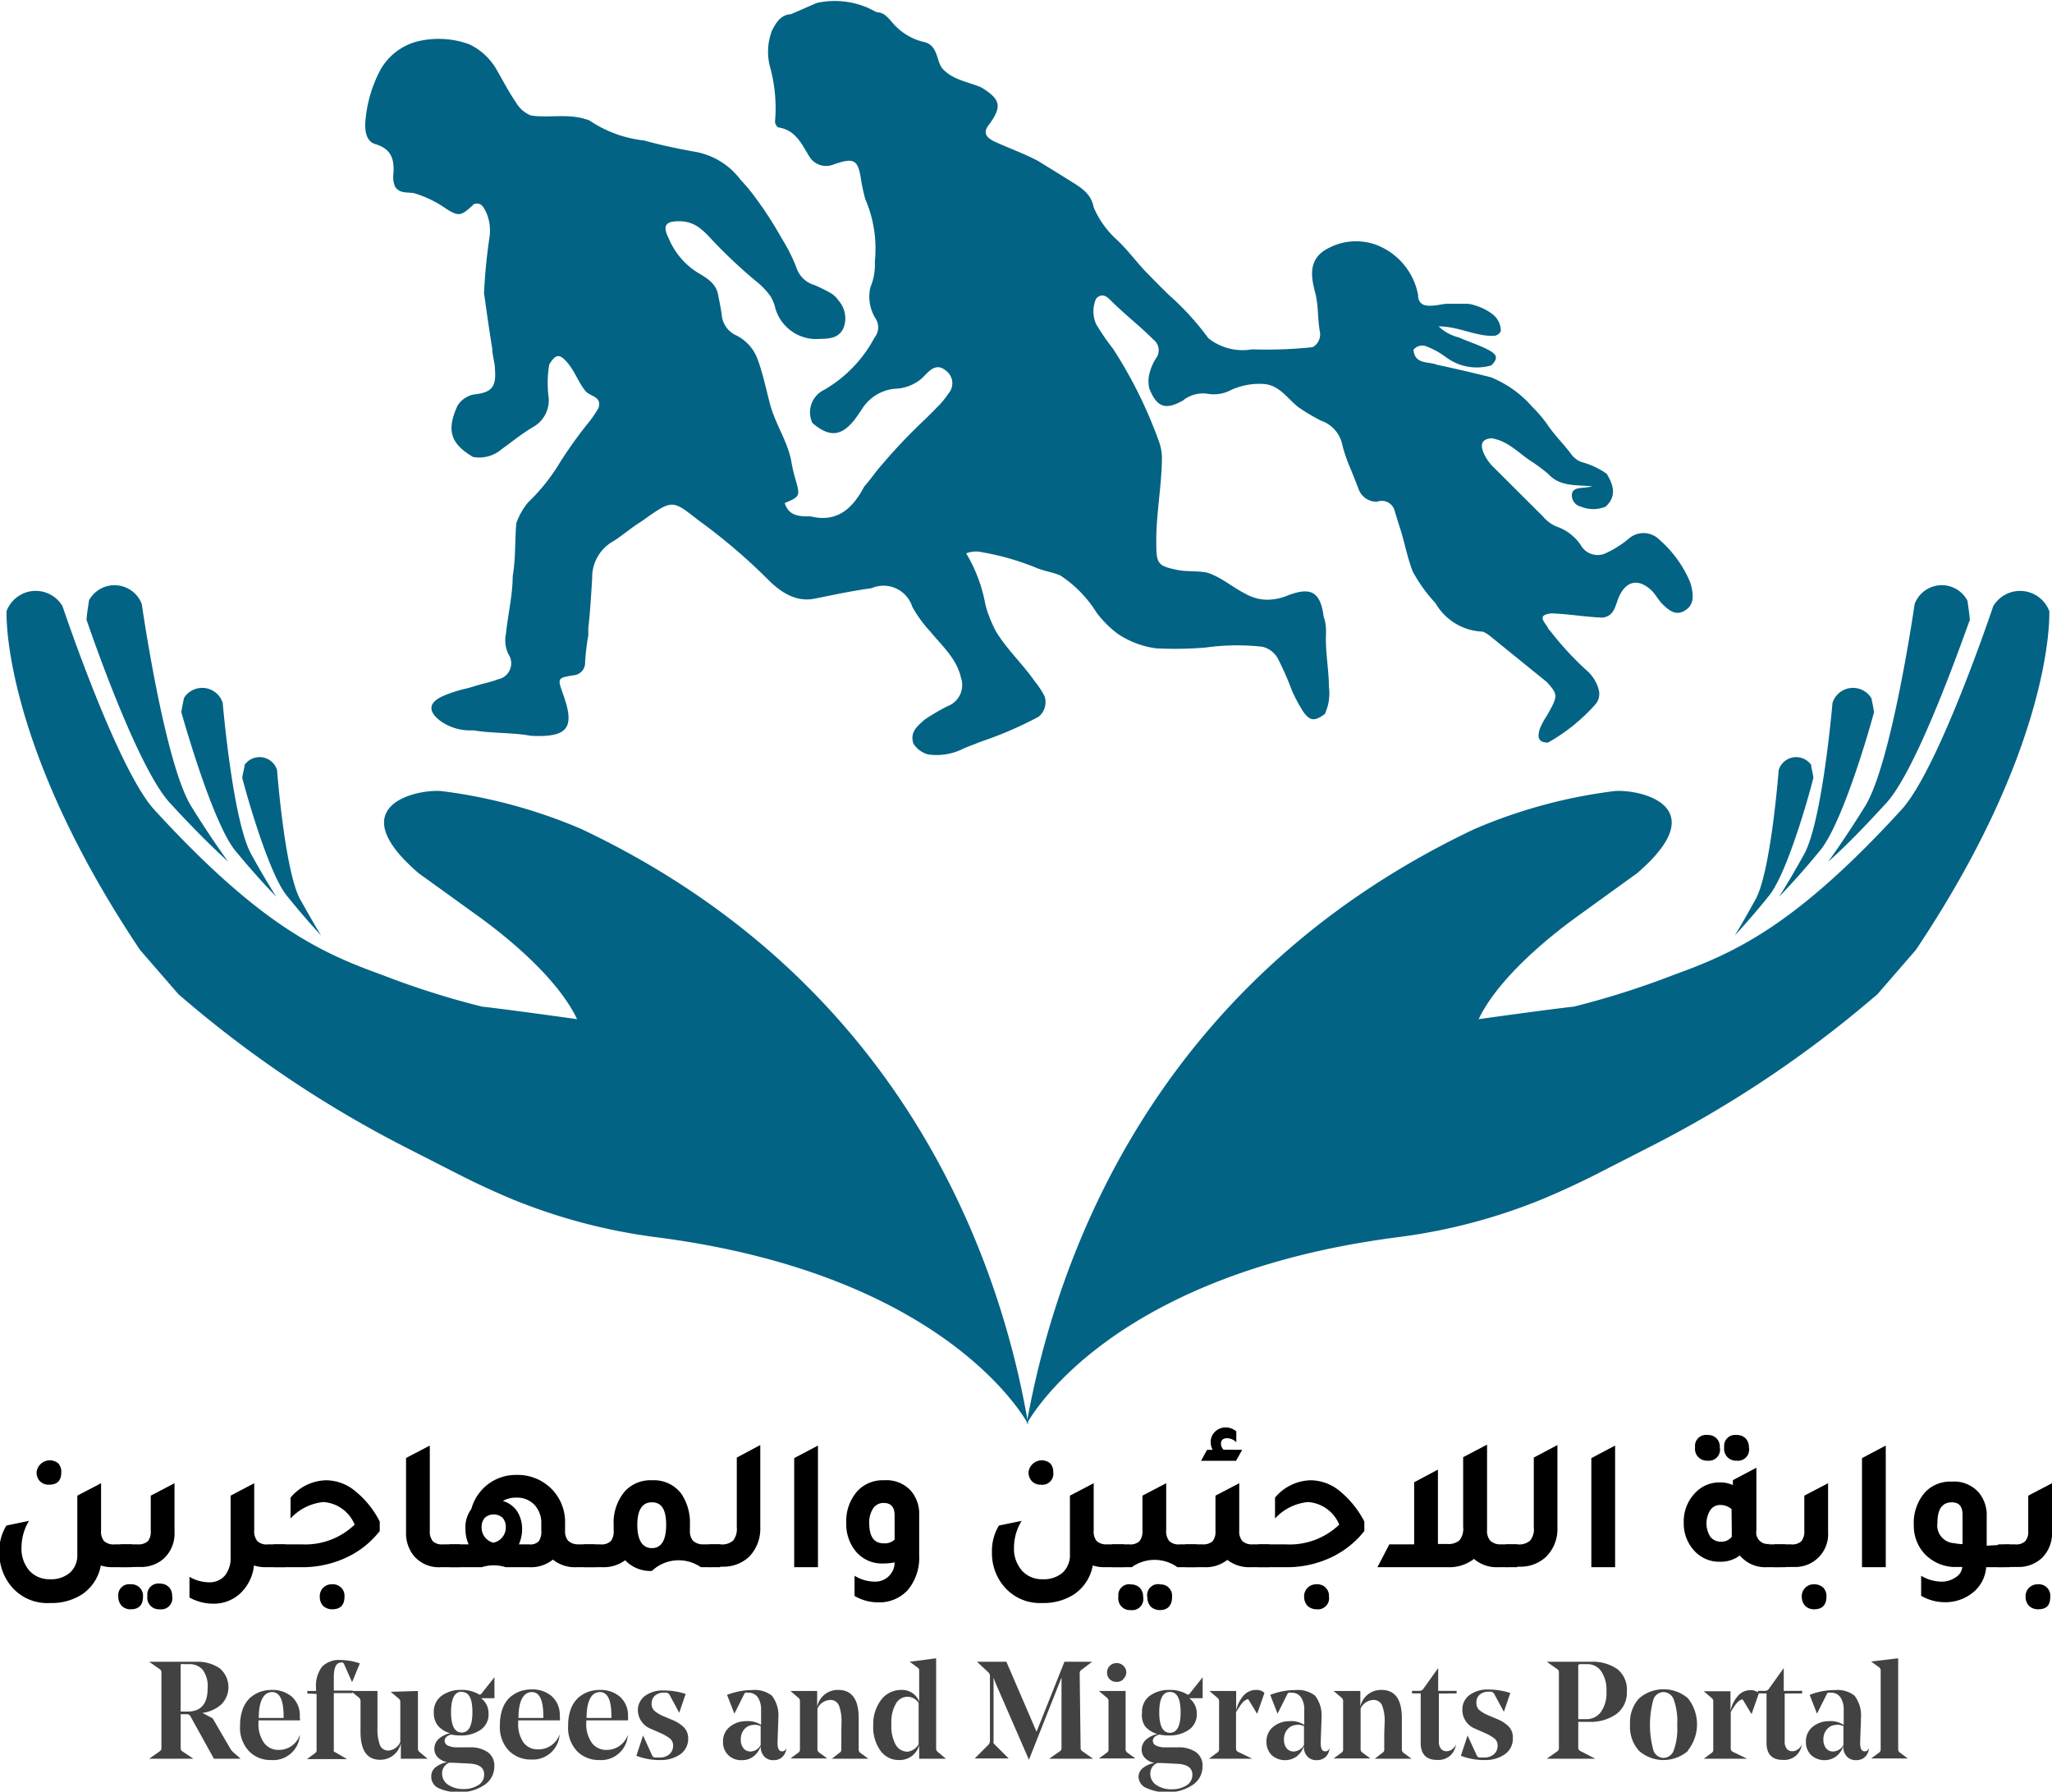 <svg id="Layer_1" data-name="Layer 1" xmlns="http://www.w3.org/2000/svg" width="153.68" height="134.17" viewBox="0 0 153.68 134.17"><defs><style>.cls-1{fill:#036384;}.cls-2{fill:#424242;}</style></defs><title>refuportal logo</title><path d="M311.31,567.65h1.27v1.71h-1.44a2.82,2.82,0,0,1-.89-.13,3.32,3.32,0,0,1-1.37,2.14,4.17,4.17,0,0,1-2.41.67,3.51,3.51,0,0,1-3-1.34,3.92,3.92,0,0,1-.82-2.46,3.6,3.6,0,0,1,.53-2l1.69-.35a3.88,3.88,0,0,0-.56,2,2.49,2.49,0,0,0,.6,1.74,2,2,0,0,0,1.51.63,2.17,2.17,0,0,0,1.52-.49,1.76,1.76,0,0,0,.55-1.39V564l1.78-.93v3.54a1.13,1.13,0,0,0,.22.79A1.07,1.07,0,0,0,311.31,567.65Zm-4.93-4.47a.91.91,0,0,1-.68-.25.94.94,0,0,1-.26-.69,1,1,0,0,1,1.61-.67.92.92,0,0,1,.24.67C307.29,562.87,307,563.18,306.38,563.18Z" transform="translate(-302.7 -452)"/><path d="M312.49,572.51a.92.92,0,0,1-.67-.25,1,1,0,0,1-.26-.7.82.82,0,0,1,.93-.92.86.86,0,0,1,.92.92C313.41,572.19,313.11,572.51,312.49,572.51Zm-.76-3.15v-1.71H313a1.09,1.09,0,0,0,.77-.23,1.13,1.13,0,0,0,.22-.79V564l1.78-.93v3.63a2.56,2.56,0,0,1-.79,2,2.54,2.54,0,0,1-1.81.64Zm2.94,3.15a.87.87,0,0,1-.93-1,.82.82,0,0,1,.93-.92.92.92,0,0,1,.67.25.9.9,0,0,1,.25.67A.83.83,0,0,1,314.67,572.51Z" transform="translate(-302.7 -452)"/><path d="M322.78,567.65h1.27v1.71h-1.44a2.82,2.82,0,0,1-.89-.13,3.34,3.34,0,0,1-1.09,2.15,2.9,2.9,0,0,1-2,.71,3.68,3.68,0,0,1-1.74-.46v-1.55a3,3,0,0,0,1.44.41,1.52,1.52,0,0,0,1.21-.5,2.06,2.06,0,0,0,.43-1.39V564l1.16-.61.61-.32h0v3.54a1.13,1.13,0,0,0,.23.79A1,1,0,0,0,322.78,567.65Z" transform="translate(-302.7 -452)"/><path d="M323.2,569.36v-1.71h2.11a5.33,5.33,0,0,0,3.95-1.48,2.73,2.73,0,0,0-2.33-1.69,3.86,3.86,0,0,0-2.47,1.23v-1.56a3.55,3.55,0,0,1,2.68-1.3,3.44,3.44,0,0,1,2.15.8,7,7,0,0,1,1.85,2.29v.71a6.81,6.81,0,0,1-2.53,2,7.82,7.82,0,0,1-3.32.71Zm4.38,3.15a1,1,0,0,1-.68-.25,1,1,0,0,1-.25-.7.88.88,0,0,1,.93-.92.86.86,0,0,1,.92.92C328.5,572.19,328.2,572.51,327.58,572.51Z" transform="translate(-302.7 -452)"/><path d="M335.72,569.36a2.47,2.47,0,0,1-2-.82,2.67,2.67,0,0,1-.61-1.82v-5.54l1.78-.93v6.38a1.13,1.13,0,0,0,.23.79,1,1,0,0,0,.76.23h1.27v1.71Z" transform="translate(-302.7 -452)"/><path d="M346,567.65h1.28v1.71h-1.45a2.59,2.59,0,0,1-1.72-.57,2.63,2.63,0,0,1-1.75.57h-1.78a3,3,0,0,0-1.81,0h-2.42v-1.71h1.45a2.72,2.72,0,0,1-.24-1.15A2.28,2.28,0,0,1,338,565a3.48,3.48,0,0,1,1.27-1.87,3.44,3.44,0,0,1,2.11-.68,3.56,3.56,0,0,1,2.64,1.06,3.52,3.52,0,0,1,1,2.56v.52a1.13,1.13,0,0,0,.23.79A1.11,1.11,0,0,0,346,567.65Zm-6.33-.13a1.16,1.16,0,0,0,.91-1.17,1,1,0,0,0-.25-.7,1,1,0,0,0-1.31,0,1,1,0,0,0-.25.7A1.16,1.16,0,0,0,339.63,567.52Zm2.66.13a.89.89,0,0,0,.71-.22,1.26,1.26,0,0,0,.2-.81v-.51a2,2,0,0,0-.52-1.43,1.79,1.79,0,0,0-1.36-.53,1.94,1.94,0,0,0-1,.25,1.91,1.91,0,0,1,1.06.76,2.39,2.39,0,0,1,.38,1.34,2.72,2.72,0,0,1-.24,1.15Z" transform="translate(-302.7 -452)"/><path d="M355.37,567.65h1.26v1.71h-1.44a2.92,2.92,0,0,0-3.67.28,2.61,2.61,0,0,1-2-.8,2.71,2.71,0,0,1-1.68.52h-1.44v-1.71h1.27a1,1,0,0,0,.76-.23,1.13,1.13,0,0,0,.23-.79v-.41a3.63,3.63,0,0,1,.86-2.57,2.6,2.6,0,0,1,2-.8,2.57,2.57,0,0,1,2.2,1,3.87,3.87,0,0,1,.65,2.33v.41a1.13,1.13,0,0,0,.23.79A1.11,1.11,0,0,0,355.37,567.65Zm-3.85.28c.71,0,1.07-.58,1.07-1.75s-.36-1.68-1.07-1.68-1.09.56-1.09,1.68S350.79,567.93,351.52,567.93Z" transform="translate(-302.7 -452)"/><path d="M355.78,569.36v-1.71h.89a1.25,1.25,0,0,0,.93-.28,1.38,1.38,0,0,0,.28-1v-5.22l1.76-.94v6.17a3,3,0,0,1-.83,2.19,2.79,2.79,0,0,1-2,.75Z" transform="translate(-302.7 -452)"/><path d="M362.18,569.36v-8.17l1.78-.94v9.11Z" transform="translate(-302.7 -452)"/><path d="M369.7,569a4.43,4.43,0,0,1-.9.08,2.52,2.52,0,0,1-2.08-1,3.17,3.17,0,0,1-.64-2,3.4,3.4,0,0,1,.85-2.44,2.59,2.59,0,0,1,2-.79,2.45,2.45,0,0,1,2,.8,2.63,2.63,0,0,1,.61,1.81v3a3.78,3.78,0,0,1-.87,2.63,2.89,2.89,0,0,1-2.24.9,3.45,3.45,0,0,1-1.73-.48V570a2.92,2.92,0,0,0,1.52.44A1.44,1.44,0,0,0,369.7,569Zm0-3.52q0-.93-.81-.93a.91.91,0,0,0-.8.41,1.9,1.9,0,0,0-.29,1.11q0,1.5,1.08,1.5a1.06,1.06,0,0,0,.82-.28Z" transform="translate(-302.7 -452)"/><path d="M385.6,567.65h1.27v1.71h-1.44a2.82,2.82,0,0,1-.89-.13,3.32,3.32,0,0,1-1.37,2.14,4.17,4.17,0,0,1-2.41.67,3.51,3.51,0,0,1-2.95-1.34,3.86,3.86,0,0,1-.82-2.46,3.69,3.69,0,0,1,.52-2l1.7-.35a3.89,3.89,0,0,0-.57,2,2.49,2.49,0,0,0,.61,1.74,2,2,0,0,0,1.51.63,2.17,2.17,0,0,0,1.52-.49,1.79,1.79,0,0,0,.55-1.39V564l1.78-.93v3.54a1.13,1.13,0,0,0,.22.79A1.07,1.07,0,0,0,385.6,567.65Zm-4.94-4.47a.9.9,0,0,1-.67-.25.94.94,0,0,1-.26-.69,1,1,0,0,1,1.61-.67.92.92,0,0,1,.24.67A.82.82,0,0,1,380.66,563.18Z" transform="translate(-302.7 -452)"/><path d="M391.05,567.65h1.27v1.71h-1.44a2.93,2.93,0,0,0-3.42,0H386v-1.71h1.27a1,1,0,0,0,.76-.23,1.13,1.13,0,0,0,.23-.79V564l1.78-.93v3.54a1.13,1.13,0,0,0,.23.79A1,1,0,0,0,391.05,567.65Zm-3.66,3a.92.92,0,0,1,.67.25.9.9,0,0,1,.25.67.83.83,0,0,1-.92,1,.87.87,0,0,1-.93-1A.82.82,0,0,1,387.39,570.64Zm2.18,0a.85.85,0,0,1,.91.92c0,.63-.3,1-.91,1a1,1,0,0,1-.68-.25,1,1,0,0,1-.26-.7A.82.82,0,0,1,389.57,570.64Z" transform="translate(-302.7 -452)"/><path d="M396.5,567.65h1.27v1.71h-1.44a2.64,2.64,0,0,1-1.71-.55,2.6,2.6,0,0,1-1.71.55h-1.44v-1.71h1.27a1.07,1.07,0,0,0,.77-.23,1.13,1.13,0,0,0,.22-.79V564l1.78-.93v3.54a1.13,1.13,0,0,0,.23.79A1.06,1.06,0,0,0,396.5,567.65Zm-.77-7.08-.46.82h-2.62l.45-.82h.42a1.22,1.22,0,0,1-.15-.58,1.07,1.07,0,0,1,.33-.78,1.13,1.13,0,0,1,.8-.32,1.24,1.24,0,0,1,.79.3V560a1,1,0,0,0-.68-.3c-.31,0-.47.14-.47.42a.68.68,0,0,0,.19.44Z" transform="translate(-302.7 -452)"/><path d="M396.93,569.36v-1.71H399a5.36,5.36,0,0,0,4-1.48,2.74,2.74,0,0,0-2.33-1.69,3.86,3.86,0,0,0-2.48,1.23v-1.56a3.57,3.57,0,0,1,2.69-1.3,3.48,3.48,0,0,1,2.15.8,7.28,7.28,0,0,1,1.85,2.29v.71a6.92,6.92,0,0,1-2.54,2,7.77,7.77,0,0,1-3.31.71Zm4.38,3.15a1,1,0,0,1-.68-.25,1,1,0,0,1-.26-.7.9.9,0,0,1,.26-.66.91.91,0,0,1,.68-.26.86.86,0,0,1,.92.92A.83.83,0,0,1,401.31,572.51Z" transform="translate(-302.7 -452)"/><path d="M415.05,567.65h1.28v1.71h-1.45a2.6,2.6,0,0,1-1.79-.62,3,3,0,0,1-1.91.62h-5.32l.89-1.71h1.86V563l1.78-.95v5.57h.69a1.25,1.25,0,0,0,.93-.28,1.38,1.38,0,0,0,.27-1v-5.22l1.79-.94v6.38a1.13,1.13,0,0,0,.22.79A1.06,1.06,0,0,0,415.05,567.65Z" transform="translate(-302.7 -452)"/><path d="M415.48,569.36v-1.71h.89a1.24,1.24,0,0,0,.92-.28,1.33,1.33,0,0,0,.28-1v-5.22l1.77-.94v6.17a2.93,2.93,0,0,1-.84,2.19,2.78,2.78,0,0,1-2,.75Z" transform="translate(-302.7 -452)"/><path d="M421.88,569.36v-8.17l1.78-.94v9.11Z" transform="translate(-302.7 -452)"/><path d="M435.15,567.65h1.27v1.71H435a2.48,2.48,0,0,1-2-.88,2.36,2.36,0,0,1-1.48.47,2.53,2.53,0,0,1-2.08-1,3,3,0,0,1-.64-1.93,3.07,3.07,0,0,1,.91-2.28,2.47,2.47,0,0,1,1.77-.73,2.23,2.23,0,0,1,1,.2v-.37l1.76-.93v4.7a.86.86,0,0,0,1,1Zm-4.57-6.27a.88.88,0,0,1-.93-1,.82.82,0,0,1,.93-.92.86.86,0,0,1,.92.92A.83.83,0,0,1,430.58,561.38Zm1.8,3.63a1.27,1.27,0,0,0-.84-.31.88.88,0,0,0-.75.38,1.88,1.88,0,0,0,0,2,1,1,0,0,0,.78.37,1,1,0,0,0,.83-.37,3.23,3.23,0,0,1,0-.35Zm.38-3.63a.88.88,0,0,1-.93-1,.82.82,0,0,1,.93-.92.9.9,0,0,1,.67.25.92.92,0,0,1,.25.67A.83.83,0,0,1,432.76,561.38Z" transform="translate(-302.7 -452)"/><path d="M435.57,569.36v-1.71h1.27a1,1,0,0,0,.76-.23,1.13,1.13,0,0,0,.23-.79V564l1.78-.93v3.63a2.46,2.46,0,0,1-2.6,2.64Zm3,3.15a.94.94,0,0,1-.67-.25,1,1,0,0,1-.26-.7.89.89,0,0,1,.93-.92,1,1,0,0,1,.68.25.93.93,0,0,1,.24.67C439.48,572.19,439.18,572.51,438.56,572.51Z" transform="translate(-302.7 -452)"/><path d="M442.15,569.36v-8.17l1.78-.94v9.11Z" transform="translate(-302.7 -452)"/><path d="M453.19,567.65v1.71h-1.74a2.68,2.68,0,0,1-1.13,2,3.24,3.24,0,0,1-2,.62,3.52,3.52,0,0,1-1.74-.48V570a3,3,0,0,0,1.53.44,1.79,1.79,0,0,0,1.05-.32,1,1,0,0,0,.5-.78l-.35,0-.37,0a3.16,3.16,0,0,1-2.24-1.14,3.11,3.11,0,0,1-.67-2,3.47,3.47,0,0,1,.85-2.46,2.59,2.59,0,0,1,2-.79,2.45,2.45,0,0,1,2,.8,2.63,2.63,0,0,1,.61,1.81v2.19Zm-3.51-2.22c0-.62-.26-.93-.8-.93-.72,0-1.08.51-1.08,1.54a1.33,1.33,0,0,0,1.25,1.52,3.45,3.45,0,0,0,.63.07Z" transform="translate(-302.7 -452)"/><path d="M452.34,569.36v-1.71h1.27a1,1,0,0,0,.76-.23,1.08,1.08,0,0,0,.23-.79V564l1.78-.93v3.63a2.56,2.56,0,0,1-.79,2,2.54,2.54,0,0,1-1.81.64Zm3,3.15a1,1,0,0,1-.68-.25,1,1,0,0,1-.26-.7.9.9,0,0,1,.26-.66.91.91,0,0,1,.68-.26.85.85,0,0,1,.91.92C456.25,572.19,456,572.51,455.34,572.51Z" transform="translate(-302.7 -452)"/><g id="_Group_" data-name="&lt;Group&gt;"><g id="_Group_2" data-name="&lt;Group&gt;"><g id="_Group_3" data-name="&lt;Group&gt;"><path id="_Path_" data-name="&lt;Path&gt;" class="cls-1" d="M315.4,512.1c1.6,1.75,3.05,3.2,4.39,4.43-.88-1.22-1.8-2.59-2.78-4.17-2-3.27-3.69-15.12-3.69-15.12a2.18,2.18,0,0,0-3.91-.36.64.64,0,0,0-.06.16c0,.13-.11.6-.17,1.37C309.94,500.64,313.13,509.61,315.4,512.1Z" transform="translate(-302.7 -452)"/></g><g id="_Group_4" data-name="&lt;Group&gt;"><path id="_Path_2" data-name="&lt;Path&gt;" class="cls-1" d="M320.32,515.7c1.12,1.36,2.13,2.48,3.07,3.45-.6-.94-1.22-2-1.88-3.19-1.38-2.5-2.13-11.32-2.13-11.32a1.61,1.61,0,0,0-2.87-.42l-.05.11c0,.09-.1.44-.18,1C316.75,507,318.75,513.77,320.32,515.7Z" transform="translate(-302.7 -452)"/></g><g id="_Group_5" data-name="&lt;Group&gt;"><path id="_Path_3" data-name="&lt;Path&gt;" class="cls-1" d="M324.17,519.06c.94,1.17,1.79,2.14,2.58,3-.5-.81-1-1.71-1.58-2.73-1.15-2.14-1.72-9.66-1.72-9.66a1.37,1.37,0,0,0-2.44-.38.23.23,0,0,0,0,.09c0,.08-.09.38-.17.86C321.2,511.64,322.84,517.41,324.17,519.06Z" transform="translate(-302.7 -452)"/></g><g id="_Group_6" data-name="&lt;Group&gt;"><path id="_Path_4" data-name="&lt;Path&gt;" class="cls-1" d="M346.26,514.09a38.67,38.67,0,0,0-10.5-2.85c-1.85-.16-7.59,1.08-1.72,6.14l4.52,3.26c2.57,1.86,6,4.81,7.36,7.68,0,0-5.05-.71-7.12-.94a62.64,62.64,0,0,1-7.55-2.4c-4.61-1.66-9.12-3.75-17-12.35-2.79-3.06-6.87-15.24-6.87-15.24a2.33,2.33,0,0,0-4.19.38.93.93,0,0,0,0,.19c0,.69,0,10.25,10,25.18l2.88,3.32.25.21A84.93,84.93,0,0,0,333.24,538l3.92,2c1.26.64,2.55,1.23,3.85,1.78a43,43,0,0,0,11,2.89c22,2.87,27.7,14,27.7,14C377.79,547.4,371,525.81,346.26,514.09Z" transform="translate(-302.7 -452)"/></g></g><g id="_Group_7" data-name="&lt;Group&gt;"><g id="_Group_8" data-name="&lt;Group&gt;"><path id="_Path_5" data-name="&lt;Path&gt;" class="cls-1" d="M444,512.1c-1.6,1.75-3,3.2-4.38,4.43.87-1.22,1.79-2.59,2.77-4.17,2-3.27,3.7-15.12,3.7-15.12a2.17,2.17,0,0,1,3.9-.36.43.43,0,0,1,.07.16c0,.13.1.6.17,1.37C449.42,500.64,446.24,509.61,444,512.1Z" transform="translate(-302.7 -452)"/></g><g id="_Group_9" data-name="&lt;Group&gt;"><path id="_Path_6" data-name="&lt;Path&gt;" class="cls-1" d="M439,515.7c-1.11,1.36-2.12,2.48-3.06,3.45.6-.94,1.22-2,1.88-3.19,1.37-2.5,2.12-11.32,2.12-11.32a1.61,1.61,0,0,1,2.87-.42.41.41,0,0,1,.06.11c0,.09.1.44.18,1C442.61,507,440.62,513.77,439,515.7Z" transform="translate(-302.7 -452)"/></g><g id="_Group_10" data-name="&lt;Group&gt;"><path id="_Path_7" data-name="&lt;Path&gt;" class="cls-1" d="M435.2,519.06c-.94,1.17-1.79,2.14-2.58,3,.5-.81,1-1.71,1.57-2.73,1.15-2.14,1.72-9.66,1.72-9.66a1.37,1.37,0,0,1,2.44-.38.28.28,0,0,1,0,.09c0,.08.09.38.16.86C438.17,511.64,436.53,517.41,435.2,519.06Z" transform="translate(-302.7 -452)"/></g><g id="_Group_11" data-name="&lt;Group&gt;"><path id="_Path_8" data-name="&lt;Path&gt;" class="cls-1" d="M413.11,514.09a38.48,38.48,0,0,1,10.5-2.85c1.85-.16,7.58,1.08,1.71,6.14l-4.51,3.26c-2.57,1.86-6,4.81-7.37,7.68,0,0,5.06-.71,7.13-.94a63.25,63.25,0,0,0,7.54-2.4c4.61-1.66,9.13-3.75,17-12.35,2.8-3.06,6.87-15.24,6.87-15.24a2.34,2.34,0,0,1,4.2.38.81.81,0,0,1,0,.19c0,.69,0,10.25-10,25.18l-2.88,3.32-.25.21a85,85,0,0,1-17,11.32l-3.91,2c-1.27.64-2.55,1.23-3.86,1.78a42.8,42.8,0,0,1-11,2.89c-22,2.87-27.7,14-27.7,14C381.57,547.4,388.41,525.81,413.11,514.09Z" transform="translate(-302.7 -452)"/></g></g></g><path class="cls-2" d="M316.68,580.37h-.45v2.55a.26.26,0,0,0,.13.23l.82.55v0h-3.31v0l.8-.56a.27.27,0,0,0,.12-.23v-5.68a.27.27,0,0,0-.12-.23l-.8-.56v0h3.54a2.92,2.92,0,0,1,1.73.48,1.84,1.84,0,0,1,.15,2.7,2.61,2.61,0,0,1-1.43.65v0l.77.41,1.28,2.2a1.24,1.24,0,0,0,.31.38l.5.44v0h-2l-1.77-3.2A.29.29,0,0,0,316.68,580.37Zm-.45-3.55v3.35h.52q1.5,0,1.5-1.74a2.07,2.07,0,0,0-.37-1.39,1.31,1.31,0,0,0-1.05-.42h-.4a.22.22,0,0,0-.16,0A.28.28,0,0,0,316.23,576.82Z" transform="translate(-302.7 -452)"/><path class="cls-2" d="M325.17,580.83h-3.11V581a2.39,2.39,0,0,0,.42,1.52,1.31,1.31,0,0,0,1.07.52,1.65,1.65,0,0,0,1.61-1.13h0A2,2,0,0,1,323,583.8a2.25,2.25,0,0,1-1.65-.66,2.56,2.56,0,0,1-.67-1.92,3.58,3.58,0,0,1,.2-1.24,2.23,2.23,0,0,1,.55-.84,2.46,2.46,0,0,1,.76-.45,2.74,2.74,0,0,1,.87-.14,2.24,2.24,0,0,1,1.49.5,1.86,1.86,0,0,1,.6,1.52A1.33,1.33,0,0,1,325.17,580.83Zm-2.09-2.12c-.63,0-1,.65-1,1.94h1.86c0-.06,0-.13,0-.2C323.93,579.29,323.64,578.71,323.08,578.71Z" transform="translate(-302.7 -452)"/><path class="cls-2" d="M325.72,578.82v-.19h.65v-.21a2.36,2.36,0,0,1,.45-1.61,1.78,1.78,0,0,1,1.38-.5,4.61,4.61,0,0,1,1.45.25l-.58,1.41h0l-.6-1.35a.5.5,0,0,0-.09-.12.31.31,0,0,0-.13,0c-.37,0-.55.37-.55,1.1v1h1.4v.19h-1.4V583a.37.37,0,0,0,0,.14.29.29,0,0,0,.13.09l.86.5v0h-3v0l.61-.45a.24.24,0,0,0,.11-.23v-4.2Z" transform="translate(-302.7 -452)"/><path class="cls-2" d="M334,578.63v4.31a.3.3,0,0,0,.1.24l.62.52v0h-2v-1.15a1.57,1.57,0,0,1-1.54,1.23c-1,0-1.48-.7-1.48-2.11,0-.41,0-1.17,0-2.28a.32.32,0,0,0-.1-.25l-.63-.51v0h2s0,.22,0,.64,0,.86,0,1.31v.8a3.47,3.47,0,0,0,.18,1.29.66.66,0,0,0,.64.42,1.06,1.06,0,0,0,.89-.64v-3a.3.3,0,0,0-.1-.24l-.62-.52v0Z" transform="translate(-302.7 -452)"/><path class="cls-2" d="M335.19,580.24a1.46,1.46,0,0,1,.58-1.25,2.38,2.38,0,0,1,1.47-.44,2.47,2.47,0,0,1,1.29.31.15.15,0,0,0,.2,0l1-1.26h0v1.57h-1a1.42,1.42,0,0,1,.56,1.16,1.38,1.38,0,0,1-.6,1.21,2.54,2.54,0,0,1-1.51.42,2.87,2.87,0,0,1-.69-.07c-.33.09-.49.25-.49.48a.4.4,0,0,0,.25.35,1.63,1.63,0,0,0,.71.13h.9a2.26,2.26,0,0,1,1.37.36,1.22,1.22,0,0,1,.49,1.06,1.64,1.64,0,0,1-.78,1.42,3.26,3.26,0,0,1-1.89.52,3.48,3.48,0,0,1-1.49-.3A.93.93,0,0,1,335,585a.83.83,0,0,1,.31-.65,1.89,1.89,0,0,1,.89-.39,1.37,1.37,0,0,1-.72-.37.91.91,0,0,1-.25-.65,1,1,0,0,1,.31-.71,1.93,1.93,0,0,1,.87-.44,1.88,1.88,0,0,1-.91-.56A1.52,1.52,0,0,1,335.19,580.24ZM336.6,584l-.26,0a.85.85,0,0,0-.53.81,1,1,0,0,0,.48.86,2,2,0,0,0,1.13.3,2,2,0,0,0,1.08-.28.91.91,0,0,0,.46-.81c0-.52-.39-.79-1.16-.82Zm.68-5.32c-.53,0-.8.51-.8,1.53s.27,1.53.8,1.53.8-.51.8-1.53S337.82,578.7,337.28,578.7Z" transform="translate(-302.7 -452)"/><path class="cls-2" d="M344.63,580.83h-3.12V581a2.39,2.39,0,0,0,.42,1.52A1.32,1.32,0,0,0,343,583a1.66,1.66,0,0,0,1.61-1.13h0a2,2,0,0,1-2.14,1.89,2.28,2.28,0,0,1-1.66-.66,2.56,2.56,0,0,1-.67-1.92,3.58,3.58,0,0,1,.2-1.24,2.23,2.23,0,0,1,.55-.84,2.58,2.58,0,0,1,.76-.45,2.78,2.78,0,0,1,.87-.14,2.24,2.24,0,0,1,1.49.5,1.87,1.87,0,0,1,.61,1.52C344.65,580.64,344.64,580.72,344.63,580.83Zm-2.1-2.12c-.62,0-1,.65-1,1.94h1.86a1.27,1.27,0,0,0,0-.2C343.38,579.29,343.1,578.71,342.53,578.71Z" transform="translate(-302.7 -452)"/><path class="cls-2" d="M349.73,580.83h-3.12V581a2.39,2.39,0,0,0,.42,1.52,1.32,1.32,0,0,0,1.08.52,1.66,1.66,0,0,0,1.61-1.13h0a2,2,0,0,1-2.14,1.89,2.28,2.28,0,0,1-1.66-.66,2.56,2.56,0,0,1-.67-1.92,3.58,3.58,0,0,1,.2-1.24,2.23,2.23,0,0,1,.55-.84,2.46,2.46,0,0,1,.76-.45,2.74,2.74,0,0,1,.87-.14,2.24,2.24,0,0,1,1.49.5,1.87,1.87,0,0,1,.61,1.52C349.75,580.64,349.74,580.72,349.73,580.83Zm-2.1-2.12c-.63,0-1,.65-1,1.94h1.86a1.27,1.27,0,0,0,0-.2C348.48,579.29,348.2,578.71,347.63,578.71Z" transform="translate(-302.7 -452)"/><path class="cls-2" d="M354.24,582.16a1.42,1.42,0,0,1-.59,1.21,2.54,2.54,0,0,1-1.53.43,4.77,4.77,0,0,1-1.76-.32l.5-1.52h0l.69,1.52a.27.27,0,0,0,.19.13l.35,0a1.09,1.09,0,0,0,.75-.25.83.83,0,0,0,.27-.63.67.67,0,0,0-.22-.53,3.32,3.32,0,0,0-.75-.43l-.67-.3a1.52,1.52,0,0,1-1-1.43A1.35,1.35,0,0,1,351,579a2.22,2.22,0,0,1,1.36-.41,5.29,5.29,0,0,1,1.69.26l-.48,1.41h0l-.73-1.35a.33.33,0,0,0-.32-.16h-.12a1,1,0,0,0-.64.22.77.77,0,0,0-.26.61.69.69,0,0,0,.22.54,2.64,2.64,0,0,0,.65.39l.69.29a2.6,2.6,0,0,1,.86.55A1.18,1.18,0,0,1,354.24,582.16Z" transform="translate(-302.7 -452)"/><path class="cls-2" d="M359.7,581.17l0-1.12v0a1.64,1.64,0,0,0-.24-.94.82.82,0,0,0-.72-.35.45.45,0,0,0-.21,0,.22.22,0,0,0-.1.11l-.73,1.46h0l-.55-1.41a5.21,5.21,0,0,1,1.9-.36,2.09,2.09,0,0,1,1.46.42,2.41,2.41,0,0,1,.48,1.68v.18l-.06,1.65c0,.44.1.66.34.66a.32.32,0,0,0,.32-.25h0a.77.77,0,0,1-.08.35.94.94,0,0,1-.33.41,1,1,0,0,1-.56.15.91.91,0,0,1-.68-.27,1.07,1.07,0,0,1-.27-.79,1.58,1.58,0,0,1-.54.78,1.4,1.4,0,0,1-.88.28,1.38,1.38,0,0,1-1-.37,1.33,1.33,0,0,1-.4-1,1.38,1.38,0,0,1,.52-1.14,1.88,1.88,0,0,1,1.2-.41A1.76,1.76,0,0,1,359.7,581.17Zm-.51,0a.93.93,0,0,0-.74.32,1.12,1.12,0,0,0-.27.78,1,1,0,0,0,.2.65.66.66,0,0,0,.52.24.88.88,0,0,0,.77-.49l0-1.41A1.36,1.36,0,0,0,359.19,581.15Z" transform="translate(-302.7 -452)"/><path class="cls-2" d="M365.72,581a3.24,3.24,0,0,0-.19-1.29.68.68,0,0,0-.66-.41,1.11,1.11,0,0,0-.95.64V583a.28.28,0,0,0,.12.23l.61.45v0H361.9v0l.61-.45a.26.26,0,0,0,.1-.23v-3.61a.3.3,0,0,0-.1-.24l-.61-.52v0h2v1.18a1.57,1.57,0,0,1,1.59-1.26c1,0,1.52.7,1.52,2.12,0,.46,0,1.25,0,2.35a.3.3,0,0,0,.11.23l.61.45v0H365v0l.58-.45a.24.24,0,0,0,.13-.22s0-.31,0-.9S365.72,581.14,365.72,581Z" transform="translate(-302.7 -452)"/><path class="cls-2" d="M372.81,576.18v6.76a.3.3,0,0,0,.11.24l.62.52v0h-2v-1a1.52,1.52,0,0,1-1.5,1.1,1.67,1.67,0,0,1-1.4-.7,3,3,0,0,1-.54-1.89,3,3,0,0,1,.6-1.93,1.86,1.86,0,0,1,1.5-.73,1.37,1.37,0,0,1,1.34.87v-2.3a.26.26,0,0,0-.1-.23l-.61-.45v0Zm-2.19,7a1.12,1.12,0,0,0,.88-.56v-3.09a1,1,0,0,0-.85-.47,1,1,0,0,0-.85.51,2.76,2.76,0,0,0-.34,1.55,2.88,2.88,0,0,0,.33,1.55A1,1,0,0,0,370.62,583.17Z" transform="translate(-302.7 -452)"/><path class="cls-2" d="M383.63,582.91a.28.28,0,0,0,.13.23l.8.56v0h-3.28v0l.8-.56a.27.27,0,0,0,.12-.23v-4.62c0-.24,0-.46,0-.67l-2.44,6.16h0l-2.42-5.56c-.06-.14-.14-.33-.23-.59v4.73a.34.34,0,0,0,0,.17,1.07,1.07,0,0,0,.13.15l1,1v0h-2.54v0l1-1a.44.44,0,0,0,.14-.32v-4.83a.36.36,0,0,0-.1-.28l-.87-.81v0h2.2l2.26,5.24,2.09-5.24h2.07v0l-.8.61a.28.28,0,0,0-.13.23Z" transform="translate(-302.7 -452)"/><path class="cls-2" d="M385,578.63h2V583a.3.3,0,0,0,.11.23l.62.45v0H385v0l.62-.45a.26.26,0,0,0,.1-.23v-3.61a.3.3,0,0,0-.1-.24l-.62-.52Zm1.84-.88a.75.75,0,0,1-.52.2.73.73,0,0,1-.51-.2.68.68,0,0,1-.2-.49.7.7,0,0,1,.71-.72.7.7,0,0,1,.52.21.66.66,0,0,1,.21.51A.65.65,0,0,1,386.8,577.75Z" transform="translate(-302.7 -452)"/><path class="cls-2" d="M388.23,580.24a1.46,1.46,0,0,1,.58-1.25,2.38,2.38,0,0,1,1.47-.44,2.47,2.47,0,0,1,1.29.31.15.15,0,0,0,.2,0l1-1.26h0v1.57h-1a1.42,1.42,0,0,1,.56,1.16,1.38,1.38,0,0,1-.6,1.21,2.54,2.54,0,0,1-1.51.42,2.87,2.87,0,0,1-.69-.07c-.33.09-.49.25-.49.48a.4.4,0,0,0,.25.35,1.63,1.63,0,0,0,.71.13h.9a2.26,2.26,0,0,1,1.37.36,1.22,1.22,0,0,1,.49,1.06,1.64,1.64,0,0,1-.78,1.42,3.26,3.26,0,0,1-1.89.52,3.45,3.45,0,0,1-1.49-.3.93.93,0,0,1-.63-.85.83.83,0,0,1,.31-.65,1.89,1.89,0,0,1,.89-.39,1.37,1.37,0,0,1-.72-.37.91.91,0,0,1-.25-.65,1,1,0,0,1,.31-.71,1.93,1.93,0,0,1,.87-.44,1.88,1.88,0,0,1-.91-.56A1.52,1.52,0,0,1,388.23,580.24Zm1.41,3.78-.26,0a.84.84,0,0,0-.53.81,1,1,0,0,0,.48.86,2,2,0,0,0,1.13.3,2,2,0,0,0,1.08-.28.91.91,0,0,0,.46-.81c0-.52-.39-.79-1.16-.82Zm.68-5.32c-.53,0-.8.51-.8,1.53s.27,1.53.8,1.53.8-.51.8-1.53S390.86,578.7,390.32,578.7Z" transform="translate(-302.7 -452)"/><path class="cls-2" d="M395.27,580.21v2.73a.26.26,0,0,0,.14.24l1.07.52v0h-3.24v0l.61-.45A.27.27,0,0,0,394,583v-3.61a.3.3,0,0,0-.11-.24l-.61-.52v0h2v1.47a2.46,2.46,0,0,1,.52-1.09,1.23,1.23,0,0,1,1-.46.84.84,0,0,1,.6.22l-.55,1.57h0l-.65-1.07a.12.12,0,0,0-.14,0,1.07,1.07,0,0,0-.33.26,3.09,3.09,0,0,0-.21.29Z" transform="translate(-302.7 -452)"/><path class="cls-2" d="M400.38,581.17l0-1.12v0a1.64,1.64,0,0,0-.24-.94.82.82,0,0,0-.72-.35.45.45,0,0,0-.21,0,.22.22,0,0,0-.1.11l-.73,1.46h0l-.55-1.41a5.21,5.21,0,0,1,1.9-.36,2.07,2.07,0,0,1,1.46.42,2.41,2.41,0,0,1,.48,1.68v.18l-.06,1.65c0,.44.1.66.34.66a.32.32,0,0,0,.32-.25h0a.77.77,0,0,1-.08.35.88.88,0,0,1-.33.41,1,1,0,0,1-.56.15.91.91,0,0,1-.68-.27,1.07,1.07,0,0,1-.27-.79,1.58,1.58,0,0,1-.54.78,1.5,1.5,0,0,1-1.86-.09,1.36,1.36,0,0,1-.4-1,1.38,1.38,0,0,1,.52-1.14,1.88,1.88,0,0,1,1.2-.41A1.76,1.76,0,0,1,400.38,581.17Zm-.51,0a.93.93,0,0,0-.74.32,1.12,1.12,0,0,0-.27.78,1,1,0,0,0,.2.65.66.66,0,0,0,.52.24.91.91,0,0,0,.78-.49l0-1.41A1.36,1.36,0,0,0,399.87,581.15Z" transform="translate(-302.7 -452)"/><path class="cls-2" d="M406.4,581a3.24,3.24,0,0,0-.19-1.29.68.68,0,0,0-.66-.41,1.11,1.11,0,0,0-.95.64V583a.28.28,0,0,0,.12.23l.61.45v0h-2.75v0l.61-.45a.26.26,0,0,0,.1-.23v-3.61a.3.3,0,0,0-.1-.24l-.61-.52v0h2v1.18a1.57,1.57,0,0,1,1.59-1.26c1,0,1.52.7,1.52,2.12,0,.46,0,1.25,0,2.35a.3.3,0,0,0,.11.23l.61.45v0h-2.75v0l.58-.45a.24.24,0,0,0,.13-.22s0-.31,0-.9S406.4,581.14,406.4,581Z" transform="translate(-302.7 -452)"/><path class="cls-2" d="M410.46,578.82v3.58a.88.88,0,0,0,.15.55.52.52,0,0,0,.42.19.68.68,0,0,0,.43-.15.85.85,0,0,0,.29-.36h0a1.48,1.48,0,0,1-.43.83,1.36,1.36,0,0,1-1,.33c-.81,0-1.22-.43-1.22-1.28v-3.7h-.65v-.19H409a.35.35,0,0,0,.28-.13l1.13-1.58h0v1.71h1.38v.19Z" transform="translate(-302.7 -452)"/><path class="cls-2" d="M416,582.16a1.41,1.41,0,0,1-.6,1.21,2.53,2.53,0,0,1-1.52.43,4.79,4.79,0,0,1-1.77-.32l.5-1.52h0l.7,1.52a.23.23,0,0,0,.18.13l.36,0a1.07,1.07,0,0,0,.74-.25.83.83,0,0,0,.27-.63.67.67,0,0,0-.22-.53,3.32,3.32,0,0,0-.75-.43l-.67-.3a1.51,1.51,0,0,1-1-1.43,1.34,1.34,0,0,1,.54-1.11,2.25,2.25,0,0,1,1.37-.41,5.27,5.27,0,0,1,1.68.26l-.48,1.41h0l-.73-1.35a.33.33,0,0,0-.32-.16h-.12a1,1,0,0,0-.64.22.76.76,0,0,0-.25.61.72.72,0,0,0,.21.54,2.73,2.73,0,0,0,.66.39l.68.29a2.5,2.5,0,0,1,.86.55A1.14,1.14,0,0,1,416,582.16Z" transform="translate(-302.7 -452)"/><path class="cls-2" d="M421.69,580.94h-.79v1.87a.34.34,0,0,0,.11.29l1.16.6v0h-3.63v0l.8-.56a.26.26,0,0,0,.11-.23v-5.68a.26.26,0,0,0-.11-.23l-.8-.56v0h3.34a3.22,3.22,0,0,1,1.93.54,1.94,1.94,0,0,1,.73,1.67,2,2,0,0,1-.79,1.71A3.34,3.34,0,0,1,421.69,580.94Zm-.79-4.12v3.92h.6a1.34,1.34,0,0,0,1.09-.53,2.44,2.44,0,0,0,.42-1.56,2.47,2.47,0,0,0-.4-1.51,1.24,1.24,0,0,0-1.06-.52h-.45a.16.16,0,0,0-.2.2Z" transform="translate(-302.7 -452)"/><path class="cls-2" d="M429.11,583.12a2.79,2.79,0,0,1-3.65,0,2.67,2.67,0,0,1-.68-2,2.63,2.63,0,0,1,.68-1.94,2.8,2.8,0,0,1,3.66,0,3.14,3.14,0,0,1,0,3.89Zm-1.06-3.85a.84.84,0,0,0-.76-.56.82.82,0,0,0-.76.55,7.15,7.15,0,0,0,0,3.82.82.82,0,0,0,.76.56.84.84,0,0,0,.76-.56,4.76,4.76,0,0,0,.26-1.9A4.82,4.82,0,0,0,428.05,579.27Z" transform="translate(-302.7 -452)"/><path class="cls-2" d="M432.32,580.21v2.73a.27.27,0,0,0,.15.24l1.07.52v0H430.3v0l.61-.45a.26.26,0,0,0,.1-.23v-3.61a.3.3,0,0,0-.1-.24l-.61-.52v0h2v1.47a2.47,2.47,0,0,1,.53-1.09,1.21,1.21,0,0,1,1-.46.87.87,0,0,1,.6.22l-.55,1.57h0l-.65-1.07a.12.12,0,0,0-.14,0,.88.88,0,0,0-.33.26,1.39,1.39,0,0,0-.21.29Q432.49,579.9,432.32,580.21Z" transform="translate(-302.7 -452)"/><path class="cls-2" d="M436.36,578.82v3.58a.88.88,0,0,0,.15.55.52.52,0,0,0,.42.19.66.66,0,0,0,.43-.15.85.85,0,0,0,.29-.36h0a1.42,1.42,0,0,1-.43.83,1.36,1.36,0,0,1-1,.33c-.81,0-1.22-.43-1.22-1.28v-3.7h-.65v-.19h.53a.35.35,0,0,0,.28-.13l1.13-1.58h0v1.71h1.38v.19Z" transform="translate(-302.7 -452)"/><path class="cls-2" d="M440.78,581.17l0-1.12v0a1.64,1.64,0,0,0-.24-.94.82.82,0,0,0-.72-.35.45.45,0,0,0-.21,0,.22.22,0,0,0-.1.11l-.73,1.46h0l-.55-1.41a5.21,5.21,0,0,1,1.9-.36,2.07,2.07,0,0,1,1.46.42,2.41,2.41,0,0,1,.48,1.68v.18l-.06,1.65c0,.44.1.66.34.66a.32.32,0,0,0,.32-.25h0a.77.77,0,0,1-.08.35.88.88,0,0,1-.33.41,1,1,0,0,1-.56.15.91.91,0,0,1-.68-.27,1.07,1.07,0,0,1-.27-.79,1.58,1.58,0,0,1-.54.78,1.5,1.5,0,0,1-1.86-.09,1.36,1.36,0,0,1-.4-1,1.38,1.38,0,0,1,.52-1.14,1.88,1.88,0,0,1,1.2-.41A1.76,1.76,0,0,1,440.78,581.17Zm-.51,0a.93.93,0,0,0-.74.32,1.12,1.12,0,0,0-.27.78,1,1,0,0,0,.2.65.66.66,0,0,0,.52.24.91.91,0,0,0,.78-.49l0-1.41A1.36,1.36,0,0,0,440.27,581.15Z" transform="translate(-302.7 -452)"/><path class="cls-2" d="M444.86,576.18V583a.3.3,0,0,0,.11.23l.61.45v0h-2.75v0l.62-.45a.29.29,0,0,0,.1-.23v-5.9a.29.29,0,0,0-.1-.23l-.62-.45v0Z" transform="translate(-302.7 -452)"/><path class="cls-1" d="M367.71,452.59l.66.33c.56,0,.86.44,1.18.79a4.37,4.37,0,0,0,2.46,1.46c.91.31.81,1.26,1.21,1.89.79.95,2,1.05,3,1.5,1.43.89,1.53,1.41.57,2.75-.53.63-.21,1,.39,1.29,1.07.49,2.19.89,3.24,1.44.81.5,1.63,1,2.41,1.49s1.59.94,1.78,2a7,7,0,0,0,1.62,2.32c.93.83,1.64,1.88,2.53,2.75q.75.78,1.53,1.53a20.52,20.52,0,0,1,2.91,3.2,4.13,4.13,0,0,0,3.27.83A32.89,32.89,0,0,0,401,478a1.08,1.08,0,0,0,.55-1.15c-.18-1-.1-1.94-.34-2.89s-.59-2.24.54-3.11a4.41,4.41,0,0,1,4.06-.5,5,5,0,0,1,3.09,3.71c0,.7.44.87,1,.83.41,0,.81-.14,1.22-.14s1,0,1.44,0a1.5,1.5,0,0,1,.47.08,4.08,4.08,0,0,1,1.44.69,1.58,1.58,0,0,1,.63,1.27.61.61,0,0,1-.5.36c-1.38.05-2.62-.7-4.16-.71a3.39,3.39,0,0,0,1.52.83c.7.31,1.44.54,2.13.89s.88.63.3,1.2a3.85,3.85,0,0,1-3.38-.6,6.26,6.26,0,0,0-1.45-.81.85.85,0,0,0-1,.24c.1,1.12,1.09.86,1.74,1.12,1.35.29,2.7.6,4.05.94a8.16,8.16,0,0,1,3.11,2.22,9.73,9.73,0,0,1,1.14,1.34c.53.79,1.22,1.45,1.78,2.21a1.6,1.6,0,0,0,.95.63,6,6,0,0,1,1.7.83c.51.84.77,1.67-.08,2.46a2.42,2.42,0,0,1-1.85,0,.87.87,0,0,1-.68-.84c0-.53.47-.53.85-.58a3.06,3.06,0,0,0,.68-.11c-1.32-.09-2.45,0-3.28-.9a11.6,11.6,0,0,0-1.19-.9c-1-.62-1.82-1.61-3.09-1.79-.78.07-.82.52-.57,1.12a3.43,3.43,0,0,0,.79,1.1l3.66,3.65a2.66,2.66,0,0,0,1,.74,3.55,3.55,0,0,1,1.81,1.38,1.45,1.45,0,0,0,1.83.64,7.75,7.75,0,0,0,1.77-1.11,1.67,1.67,0,0,1,2.29.07,8.69,8.69,0,0,1,2.25,3.05,2.24,2.24,0,0,1,.16.5c.15.67.19,1.34-.49,1.76s-1.18,0-1.65-.45c-.3-.29-.5-.67-.8-1-1-1-2-.82-2.55.56-.23.62-.34,1.32-1.18,1.42-1.28-.05-2.53-.27-3.81-.32-1.26.14-.39.73-.24,1.16.07.08.14.15.2.23a22.84,22.84,0,0,0,2.63,2.85,2.88,2.88,0,0,1,.94,1.47,1.2,1.2,0,0,1-.24,1.1,13.7,13.7,0,0,1-3.56,2.87c-.72,0-.8-.4-.62-1a5.13,5.13,0,0,1,.53-1c.86-1.51.86-1.59,0-2.54l-4.17-3.38a2.44,2.44,0,0,0-.61-.39,4.26,4.26,0,0,1-3.55-2.13,11.6,11.6,0,0,1-1.7-2.36c-.46-1.17-.65-2.42-1.07-3.6-.08-.29-.18-.59-.27-.88a1,1,0,0,0-1.33-.76,1.43,1.43,0,0,1-1.41-1c-.24-.61-.48-1.23-.74-1.84a11.54,11.54,0,0,1-.45-1.37,2.43,2.43,0,0,0-1.61-1.86,14.67,14.67,0,0,1-1.68-1c-.85-.66-1.44-1.7-2.68-1.75a5.08,5.08,0,0,0-2.36.45,2.77,2.77,0,0,1-1.63.31,2.43,2.43,0,0,0-2,.49c-1.31.73-1.93.5-2.5-.89a2.36,2.36,0,0,1,0-1.12,3.91,3.91,0,0,1,.49-1.15,1,1,0,0,0-.19-1.41c-1-1-2.08-1.84-3.07-2.81-.3-.29-.69-.79-1.22-.26a2.39,2.39,0,0,0,0,1.91,17.83,17.83,0,0,0,1.27,1.85,33.56,33.56,0,0,1,3.4,6.84,3.76,3.76,0,0,1,.26,1.23c0,2.22-.47,4.4-.42,6.61,0,1.45.18,1.59,1.58,1.88.74.15,1.49.05,2.21.2a2.54,2.54,0,0,1,.46.17c.86.38,1.59,1,2.42,1.41a3.32,3.32,0,0,0,1.69.45,4.14,4.14,0,0,0,1.51-.33c1.7-.65,2.4-.25,2.65,1.5,0,.14.08.27.11.41a4,4,0,0,1,.08.91c-.07,1.36.21,2.71.22,4.07a3.66,3.66,0,0,1-.31,2c-.77.56-1.11.53-1.62-.18a11.84,11.84,0,0,1-.84-1.57,22.28,22.28,0,0,0-1-2.29,1.79,1.79,0,0,0-1.23-1,17.1,17.1,0,0,0-4.23.06,27.32,27.32,0,0,1-3.73.06,6.82,6.82,0,0,1-2.82-1.06,7.82,7.82,0,0,1-1.63-1.62,9,9,0,0,0-2.7-2.77c-.56-.25-1.17-.32-1.74-.55a19.29,19.29,0,0,0-4.1-1.19,2,2,0,0,0-1.22.08,11.31,11.31,0,0,1,1.44,3.84,9.06,9.06,0,0,0,.82,2.05c.82,1.34,2,2.42,2.88,3.7a5.94,5.94,0,0,1,.74,1.13,1.42,1.42,0,0,1-.45,1.51,28.3,28.3,0,0,1-4.42,1.9c-.41.18-.85.32-1.26.51a4.42,4.42,0,0,1-2.63.41,1.91,1.91,0,0,1-1.07-.8c-.29-.88.31-1.33.85-1.81a15.92,15.92,0,0,1,1.71-1,1.69,1.69,0,0,0,1-2.13c-.33-1.45-1.42-2.38-2.3-3.46a9.39,9.39,0,0,1-1.35-1.86,2.26,2.26,0,0,0-3.06-1.38c-1.43.19-2.84.5-4.25.78s-2.55-.48-3.52-1.46a43.39,43.39,0,0,0-5.06-4.32c-.12-.08-.24-.18-.35-.27-1.76-1.36-1.76-1.36-4.06.28-.72.44-1.35,1-2.07,1.46a3.09,3.09,0,0,0-1.6,2.79c-.08,1.25-.15,2.51-.29,3.75,0,.17,0,.34,0,.51a18.09,18.09,0,0,0-.24,2,.94.94,0,0,1-.87,1c-1.2.2-1.2.21-.8,1.36.95,2.58.4,3.31-2.39,3.17-1.43-.26-2.89-.17-4.32-.41a3.85,3.85,0,0,1-2.4-.66c-1-.73-1-1.41.17-1.92a9.78,9.78,0,0,1,1.5-.5q.4-.09.78-.21c.6-.2,1.22-.3,1.8-.53a1.22,1.22,0,0,0,.79-1.88,2.36,2.36,0,0,1-.19-1.52c.15-1.45.5-2.87.51-4.34.23-1.31.15-2.64.27-3.95a5,5,0,0,1,.89-1.57,14.35,14.35,0,0,0,2.39-3,32.84,32.84,0,0,1,2-2.81,8.37,8.37,0,0,0,.88-1.26c.26-.88-.67-.84-1-1.28-.53-.66-.79-1.48-1.35-2.12s-.86-.67-1.35.17a8.44,8.44,0,0,0-.06,2.3,2.29,2.29,0,0,1-1.17,2.38c-.82.49-1.55,1.09-2.32,1.64a2.57,2.57,0,0,1-2.15.59c-1.7-1-2-2-1.17-3.83a1.84,1.84,0,0,1,1.23-.85c1.33-.14,1.68-.55,1.58-1.87,0-.52-.2-1-.2-1.54-.23-1.39-.42-2.78-.62-4.17a41.76,41.76,0,0,1,.41-4.2,3.4,3.4,0,0,0-.24-1.84c-.19-.37-.35-.8-.92-.64-1,.94-1.14,1-2.34.18a8.28,8.28,0,0,0-2.17-1c-.49-.08-1.06.05-1.4-.48a1.82,1.82,0,0,1-.13-.92c.09-1.08-.12-1.9-1.33-2.26-.64-.18-.78-.84-.78-1.47a9.85,9.85,0,0,1,1.13-4.08,4.44,4.44,0,0,1,2.83-2.16,6.72,6.72,0,0,1,3.82.22,4.66,4.66,0,0,1,2,1.8c.5.85.94,1.73,1.5,2.54a2.27,2.27,0,0,0,1.14,1c1.36.2,2.76-.16,4.1.28a1,1,0,0,1,.32.12,9.06,9.06,0,0,0,4.05,1.47c1.21.34,2.43.59,3.66.82a5.45,5.45,0,0,1,3.57,2.13,13.91,13.91,0,0,1,1.15,1.39,28.32,28.32,0,0,1,1.93,3,12.86,12.86,0,0,1,1.09,2.16,2,2,0,0,0,1.37,1.33A11.44,11.44,0,0,1,365,474a1.94,1.94,0,0,1,.51.52,2,2,0,0,1,.36,2.05c-.35.76-1.07.8-1.78.81a4.52,4.52,0,0,1-.52,0,3.19,3.19,0,0,1-2.84-2.44,2.87,2.87,0,0,0-.33-.76,5.77,5.77,0,0,0-1.11-1.15,36.77,36.77,0,0,1-3.56-3.39A6,6,0,0,0,355,469a2.49,2.49,0,0,0-1.49-.43c-1,0-1.19.36-.72,1.3a5.54,5.54,0,0,0,2.09,2.5c.67.41,1.39.77,1.59,1.64.09.51.21,1,.28,1.54a1.85,1.85,0,0,0,1.08,1.56,3.23,3.23,0,0,1,1.59,1.74c.44,1.17.67,2.4,1,3.59.42,1.44,1.31,2.7,1.56,4.2a10.7,10.7,0,0,0,.32,1.33c.33,1.18.3,1.23-.83,1.7.31,1,1.12,1,1.95,1,2,.49,3.16-.63,4-2.23.47-.52.85-1.11,1.32-1.63a40.73,40.73,0,0,1,3.2-3.37c.31-.3.62-.61.92-.92a6.31,6.31,0,0,0,.87-1.05,1.16,1.16,0,0,0-.16-1.69c-.63-.55-1.09-.2-1.54.26l-.3.3a3.21,3.21,0,0,1-2,.77,3.25,3.25,0,0,0-2.49,1.55c-.18.26-.35.52-.54.77-1,1.26-1.9,1.33-3.16.24a1.87,1.87,0,0,1,.91-2.49,9.85,9.85,0,0,0,3.74-3.89,1.22,1.22,0,0,0,.07-1.46,3.08,3.08,0,0,1-.37-2.33,4.34,4.34,0,0,0,.33-1.91,9.39,9.39,0,0,0-.72-4.69c-.12-.43-.21-.86-.29-1.3-.24-1.66-.5-1.83-2.09-1.28a1.47,1.47,0,0,1-1.82-.62c-.56-.91-1-1.93-2.25-2.15-.16,0-.26-.22-.31-.4a11.7,11.7,0,0,0-.33-4,4.41,4.41,0,0,1,.11-2.87c.31-.59.64-1.17,1.42-1.22l1.93-.84A6.29,6.29,0,0,1,367.71,452.59Z" transform="translate(-302.7 -452)"/></svg>